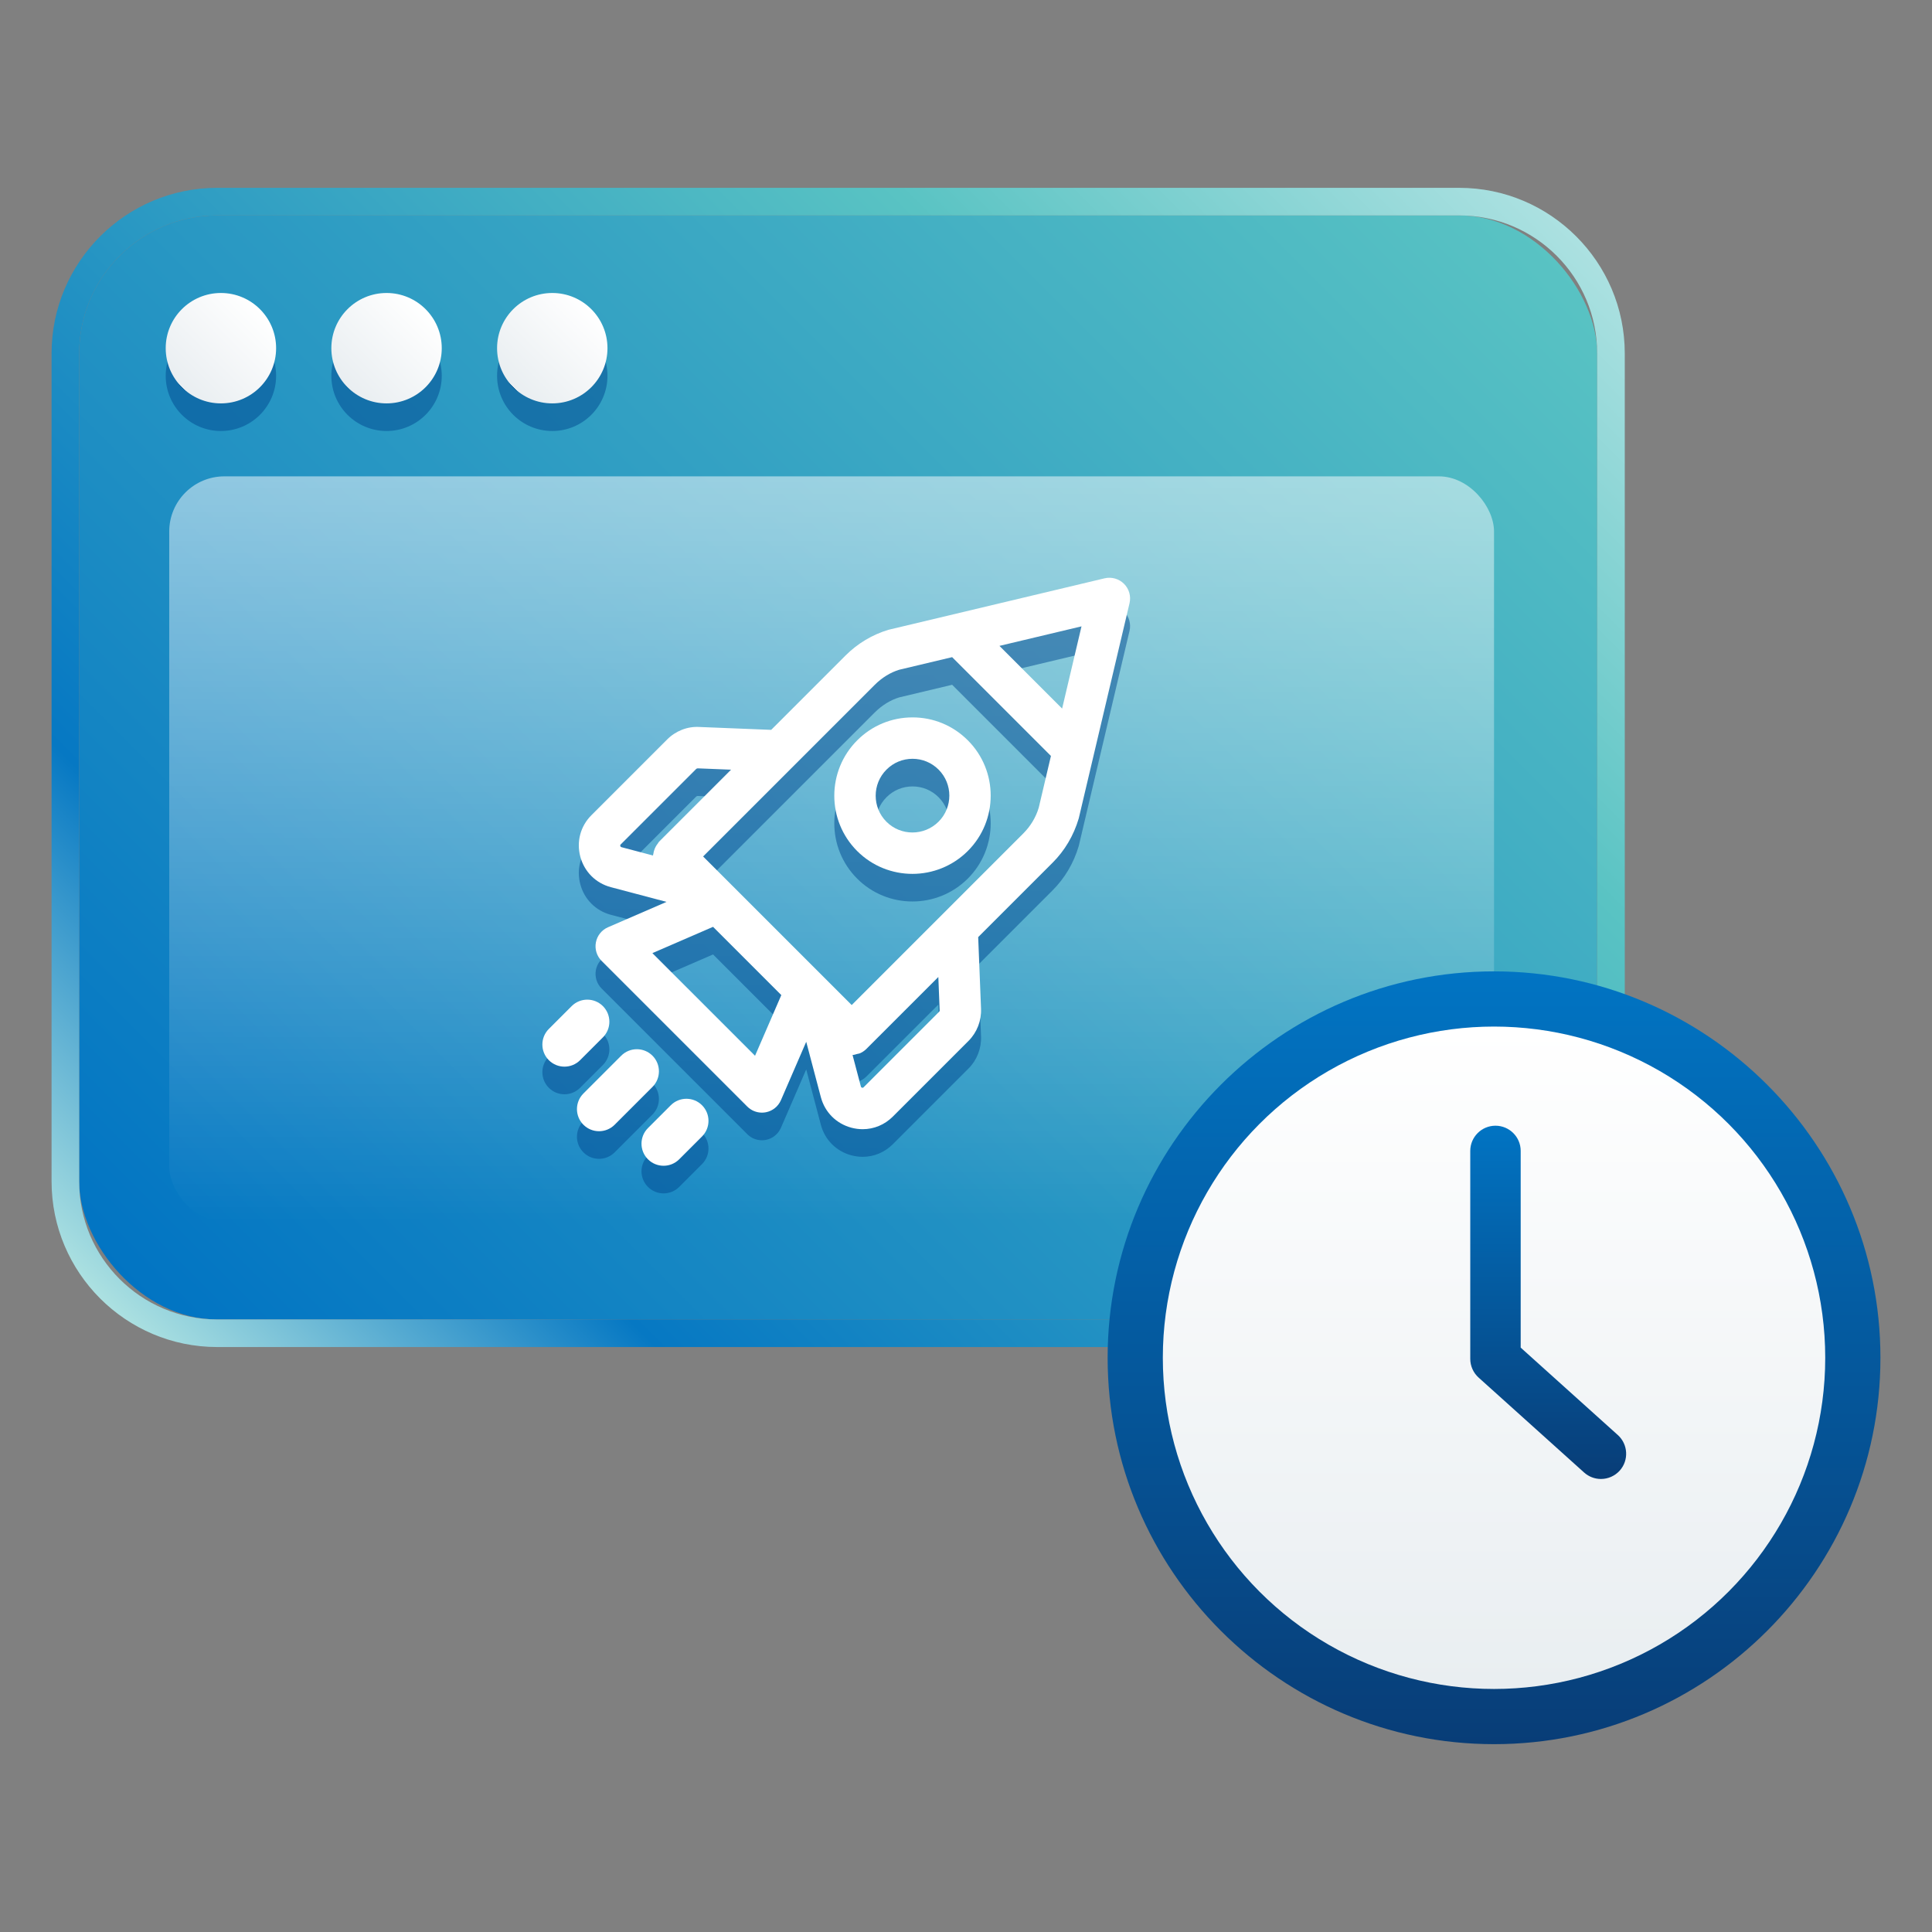 <?xml version="1.0" encoding="UTF-8"?>
<svg id="Layer_1" xmlns="http://www.w3.org/2000/svg" xmlns:xlink="http://www.w3.org/1999/xlink" version="1.1" viewBox="0 0 140 140">
  <rect x="0" y="0" width="140" height="140" fill="#808080" stroke="none"/>
  <!-- Generator: Adobe Illustrator 29.6.1, SVG Export Plug-In . SVG Version: 2.1.1 Build 9)  -->
  <defs>
    <style>
      .st0 {
        fill: url(#linear-gradient2);
      }

      .st1 {
        fill: url(#linear-gradient1);
      }

      .st2 {
        fill: url(#linear-gradient3);
      }

      .st3 {
        fill: url(#linear-gradient6);
      }

      .st4 {
        fill: url(#linear-gradient8);
      }

      .st5 {
        fill: url(#linear-gradient7);
      }

      .st6 {
        fill: url(#linear-gradient5);
      }

      .st7 {
        fill: url(#linear-gradient4);
      }

      .st8 {
        fill: url(#linear-gradient);
      }

      .st9 {
        fill: #00488f;
      }

      .st10 {
        fill: #fff;
      }

      .st11 {
        opacity: .5;
      }
    </style>
    <linearGradient id="linear-gradient" x1="16.166" y1="100.182" x2="105.308" y2="11.04" gradientUnits="userSpaceOnUse">
      <stop offset="0" stop-color="#0174c3"/>
      <stop offset="1" stop-color="#59c3c3"/>
    </linearGradient>
    <linearGradient id="linear-gradient1" x1="14.756" y1="101.592" x2="106.719" y2="9.63" gradientUnits="userSpaceOnUse">
      <stop offset="0" stop-color="#ace1e1"/>
      <stop offset=".2" stop-color="#0678c3"/>
      <stop offset=".75" stop-color="#59c3c3"/>
      <stop offset="1" stop-color="#ace1e1"/>
    </linearGradient>
    <linearGradient id="linear-gradient2" x1="13.179" y1="28.059" x2="18.836" y2="22.402" gradientUnits="userSpaceOnUse">
      <stop offset="0" stop-color="#083d77"/>
      <stop offset="0" stop-color="#e9eef1"/>
      <stop offset="1" stop-color="#fff"/>
    </linearGradient>
    <linearGradient id="linear-gradient3" x1="25.182" y1="28.059" x2="30.839" y2="22.402" xlink:href="#linear-gradient2"/>
    <linearGradient id="linear-gradient4" x1="37.192" y1="28.059" x2="42.849" y2="22.402" xlink:href="#linear-gradient2"/>
    <linearGradient id="linear-gradient5" x1="60.263" y1="88.518" x2="60.263" y2="34.518" gradientUnits="userSpaceOnUse">
      <stop offset="0" stop-color="#fff" stop-opacity="0"/>
      <stop offset="1" stop-color="#fff" stop-opacity=".5"/>
    </linearGradient>
    <linearGradient id="linear-gradient6" x1="108.263" y1="126.389" x2="108.263" y2="70.389" gradientUnits="userSpaceOnUse">
      <stop offset="0" stop-color="#083d77"/>
      <stop offset="1" stop-color="#0174c3"/>
    </linearGradient>
    <linearGradient id="linear-gradient7" x1="108.263" y1="122.389" x2="108.263" y2="74.389" gradientUnits="userSpaceOnUse">
      <stop offset=".003" stop-color="#e9eef1"/>
      <stop offset="1" stop-color="#fff"/>
    </linearGradient>
    <linearGradient id="linear-gradient8" x1="112.189" y1="107.172" x2="112.189" y2="81.573" xlink:href="#linear-gradient6"/>
  </defs>
  <g>
    <rect class="st8" x="5.737" y="15.611" width="110" height="80" rx="10" ry="10"/>
    <path class="st1" d="M105.737,15.611c5.523,0,10,4.477,10,10v60c0,5.523-4.477,10-10,10H15.737c-5.523,0-10-4.477-10-10V25.611c0-5.523,4.477-10,10-10h90M105.737,13.611H15.737c-6.617,0-12,5.383-12,12v60c0,6.617,5.383,12,12,12h90c6.617,0,12-5.383,12-12V25.611c0-6.617-5.383-12-12-12h0Z"/>
  </g>
  <g class="st11">
    <circle class="st9" cx="16.008" cy="27.232" r="4"/>
    <circle class="st9" cx="28.011" cy="27.232" r="4"/>
    <circle class="st9" cx="40.02" cy="27.232" r="4"/>
  </g>
  <g>
    <circle class="st0" cx="16.008" cy="25.231" r="4"/>
    <circle class="st2" cx="28.011" cy="25.231" r="4"/>
    <circle class="st7" cx="40.02" cy="25.231" r="4"/>
  </g>
  <rect class="st6" x="12.263" y="34.518" width="96" height="54" rx="4" ry="4"/>
  <g class="st11">
    <path class="st9" d="M43.689,77.173c.625-.625.625-1.638,0-2.264-.625-.625-1.638-.625-2.264,0l-1.654,1.654c-.625.625-.625,1.638,0,2.264.625.625,1.639.625,2.264,0l1.654-1.654Z"/>
    <path class="st9" d="M48.608,82.092l-1.654,1.654c-.625.625-.625,1.638,0,2.263.625.625,1.638.625,2.263,0l1.654-1.654c.625-.625.625-1.638,0-2.263-.625-.625-1.638-.625-2.263,0Z"/>
    <path class="st9" d="M47.28,78.501c-.625-.625-1.638-.625-2.263,0l-2.74,2.74c-.625.625-.625,1.638,0,2.264s1.638.625,2.263,0l2.74-2.74c.625-.625.625-1.638,0-2.264Z"/>
    <path class="st9" d="M66.125,53.986c-1.514,0-2.938.591-4.008,1.662-2.212,2.212-2.215,5.81-.005,8.021,1.104,1.104,2.555,1.656,4.006,1.656s2.907-.554,4.015-1.661c2.21-2.211,2.209-5.807,0-8.016-1.07-1.071-2.494-1.662-4.008-1.662ZM68.012,61.543c-1.043,1.043-2.737,1.046-3.778.005-1.04-1.041-1.038-2.735.005-3.778.505-.505,1.175-.783,1.887-.783s1.382.278,1.887.783c1.04,1.04,1.04,2.732,0,3.773Z"/>
    <path class="st9" d="M81.448,44.306c-.367-.367-.897-.516-1.407-.397l-15.65,3.728c-1.168.347-2.249.993-3.124,1.869l-5.384,5.384-5.209-.209c-.864-.053-1.723.295-2.333.909l-5.486,5.486c-.794.793-1.094,1.916-.803,3.004.292,1.09,1.115,1.915,2.207,2.208l4.04,1.068-4.241,1.838c-.455.197-.784.607-.877,1.096-.093.487.062.99.413,1.341l10.558,10.558c.284.284.667.439,1.061.439.094,0,.188-.009.281-.026.487-.093.897-.422,1.095-.877l1.833-4.231,1.063,4.022c.291,1.087,1.116,1.91,2.206,2.203.273.073.55.109.822.109.81,0,1.589-.318,2.183-.912l5.488-5.488c.611-.611.941-1.461.906-2.328l-.207-5.191,5.393-5.393c.876-.876,1.522-1.956,1.893-3.207l3.681-15.596c.119-.507-.032-1.039-.4-1.406ZM76.965,53.348l-4.542-4.543,5.947-1.415-1.405,5.958ZM45.031,63.389c-.021-.006-.063-.018-.081-.086-.018-.063.01-.09.025-.106l5.488-5.488s.088-.03.088-.03l2.424.097-5.219,5.219c-.041.041-.059.094-.094.139-.05.063-.095.128-.134.197-.053.095-.095.189-.126.291-.025.079-.043.159-.055.241-.006.045-.028.087-.03.132l-2.287-.604ZM54.713,78.506l-7.438-7.438,4.396-1.905,4.946,4.946-1.904,4.396ZM67.995,72.796l.097,2.424c0,.024-.003.06-.029.086l-5.488,5.488c-.017.017-.041.045-.107.025-.067-.018-.079-.06-.083-.076l-.606-2.292c.115-.005.225-.045.336-.076.06-.017.122-.017.18-.041.176-.073.341-.179.484-.321l5.218-5.217ZM74.154,62.394l-12.437,12.438-1.505-1.505s0,0,0,0l-9.262-9.261,12.438-12.438c.531-.531,1.156-.906,1.778-1.094l3.83-.912,7.159,7.16-.885,3.754c-.206.691-.592,1.334-1.116,1.858Z"/>
  </g>
  <g>
    <path class="st10" d="M43.689,75.171c.625-.625.625-1.638,0-2.264-.625-.625-1.638-.625-2.264,0l-1.654,1.654c-.625.625-.625,1.638,0,2.264.625.625,1.639.625,2.264,0l1.654-1.654Z"/>
    <path class="st10" d="M48.608,80.09l-1.654,1.654c-.625.625-.625,1.638,0,2.263.625.625,1.638.625,2.263,0l1.654-1.654c.625-.625.625-1.638,0-2.263-.625-.625-1.638-.625-2.263,0Z"/>
    <path class="st10" d="M47.28,76.499c-.625-.625-1.638-.625-2.263,0l-2.74,2.74c-.625.625-.625,1.638,0,2.264s1.638.625,2.263,0l2.74-2.74c.625-.625.625-1.638,0-2.264Z"/>
    <path class="st10" d="M66.125,51.985c-1.514,0-2.938.591-4.008,1.662-2.212,2.212-2.215,5.81-.005,8.021,1.104,1.104,2.555,1.656,4.006,1.656s2.907-.554,4.015-1.661c2.21-2.211,2.209-5.807,0-8.016-1.07-1.071-2.494-1.662-4.008-1.662ZM68.012,59.541c-1.043,1.043-2.737,1.046-3.778.005-1.04-1.041-1.038-2.735.005-3.778.505-.505,1.175-.783,1.887-.783s1.382.278,1.887.783c1.04,1.04,1.04,2.732,0,3.773Z"/>
    <path class="st10" d="M81.448,42.304c-.367-.367-.897-.516-1.407-.397l-15.65,3.728c-1.168.347-2.249.993-3.124,1.869l-5.384,5.384-5.209-.209c-.864-.053-1.723.295-2.333.909l-5.486,5.486c-.794.793-1.094,1.916-.803,3.004.292,1.09,1.115,1.915,2.207,2.208l4.04,1.068-4.241,1.838c-.455.197-.784.607-.877,1.096-.093.487.062.99.413,1.341l10.558,10.558c.284.284.667.439,1.061.439.094,0,.188-.009.281-.026.487-.093.897-.422,1.095-.877l1.833-4.231,1.063,4.022c.291,1.087,1.116,1.91,2.206,2.203.273.073.55.109.822.109.81,0,1.589-.318,2.183-.912l5.488-5.488c.611-.611.941-1.461.906-2.328l-.207-5.191,5.393-5.393c.876-.876,1.522-1.956,1.893-3.207l3.681-15.596c.119-.507-.032-1.039-.4-1.406ZM76.965,51.346l-4.542-4.543,5.947-1.415-1.405,5.958ZM45.031,61.387c-.021-.006-.063-.018-.081-.086-.018-.063.01-.09.025-.106l5.488-5.488s.088-.03.088-.03l2.424.097-5.219,5.219c-.041.041-.059.094-.094.139-.05.063-.095.128-.134.197-.053.095-.095.189-.126.291-.025.079-.043.159-.055.241-.006.045-.028.087-.03.132l-2.287-.604ZM54.713,76.504l-7.438-7.437,4.396-1.905,4.946,4.946-1.904,4.396ZM67.995,70.794l.097,2.424c0,.024-.003.06-.029.086l-5.488,5.488c-.017.017-.041.045-.107.025-.067-.018-.079-.06-.083-.076l-.606-2.292c.115-.005.225-.045.336-.076.06-.017.122-.017.18-.041.176-.073.341-.179.484-.321l5.218-5.217ZM74.154,60.392l-12.437,12.437-1.505-1.505s0,0,0,0l-9.262-9.261,12.438-12.438c.531-.531,1.156-.906,1.778-1.094l3.83-.912,7.159,7.16-.885,3.754c-.206.691-.592,1.334-1.116,1.858Z"/>
  </g>
  <path class="st3" d="M108.263,126.389c-15.439,0-28-12.561-28-28s12.561-28,28-28,28,12.561,28,28-12.561,28-28,28Z"/>
  <circle class="st5" cx="108.263" cy="98.389" r="24"/>
  <path class="st4" d="M117.233,103.987l-7.038-6.334v-14.254c0-1.007-.819-1.826-1.827-1.826s-1.827.819-1.827,1.826v15.067c0,.517.22,1.012.604,1.358l7.646,6.88c.337.302.77.468,1.221.468.516,0,1.01-.22,1.358-.604.673-.748.612-1.905-.136-2.581Z"/>
</svg>